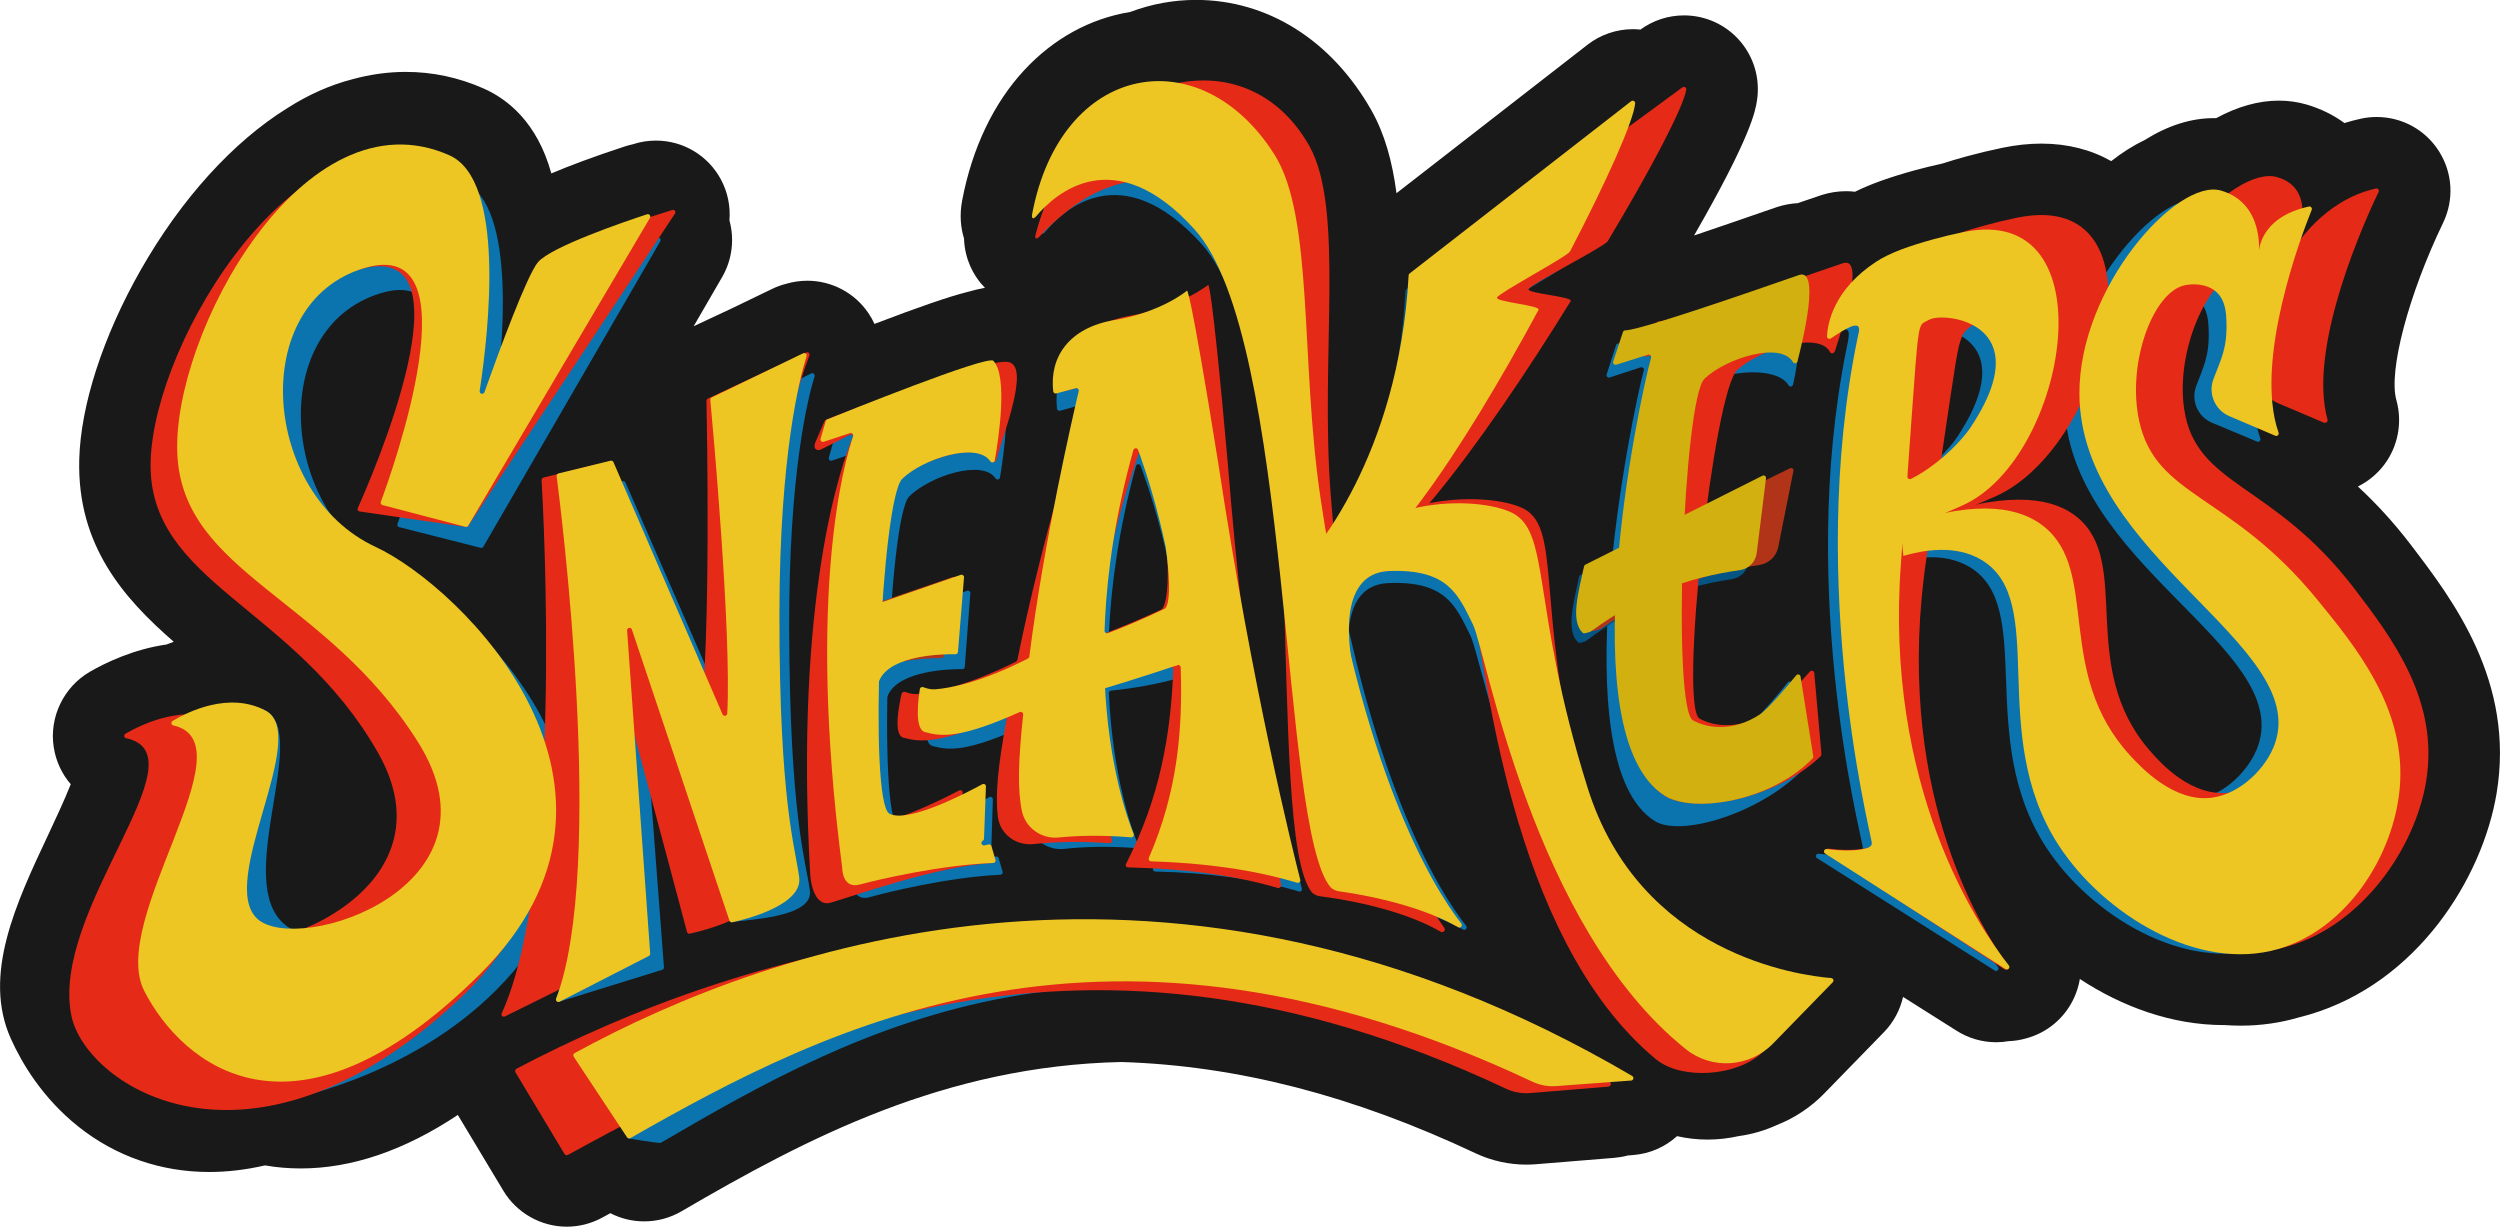 <svg xmlns="http://www.w3.org/2000/svg" id="Layer_2" data-name="Layer 2" viewBox="0 0 698.07 342.52"><defs><style> .cls-1 { fill: #e52b17; } .cls-2 { fill: #0b73ad; } .cls-3 { fill: #edc624; } .cls-4 { fill: #b23418; } .cls-5 { fill: #191919; } .cls-6 { fill: #d1b00f; } .cls-7 { fill: #045584; } </style></defs><g id="Layer_2-2" data-name="Layer 2"><g><path class="cls-5" d="m673.27,152.25c-5.07-6.64-10.09-11.98-14.88-16.4,2.84-1.41,5.36-3.47,7.32-6.05,3.89-5.13,5.16-11.88,3.43-18.06-2.27-8.07,3.34-29.36,13.04-49.52,3.1-6.44,2.68-13.88-1.11-19.92-3.79-6.03-10.32-9.63-17.45-9.63-1.5,0-3.01.16-4.48.49-1.58.35-3.08.75-4.5,1.2-3.11-2.28-6.7-4.05-10.68-5.2-2.44-.7-5.01-1.06-7.64-1.06-5.65,0-11.51,1.64-17.5,4.89-.24,0-.48,0-.72,0-6.31,0-12.78,2.06-19.26,6.12-3.11,1.48-6.25,3.47-9.33,5.88-5.59-3.18-12.18-4.89-19.5-4.89-3.47,0-7.13.39-10.89,1.17-3.48.72-6.85,1.53-10.03,2.4-2.44.67-4.66,1.33-6.73,2-2.67.58-5.22,1.21-7.61,1.86-7.06,1.94-12.39,3.84-16.78,6.01-.83-.1-1.67-.15-2.52-.15-2.28,0-4.56.36-6.78,1.06-.47.15-1.01.33-3.86,1.31-.82.28-1.78.61-2.83.97-1.89.1-3.78.45-5.62,1.03-.48.15-1.1.37-3.65,1.25-4.24,1.47-11.89,4.13-19.68,6.75,16.02-27.83,17.12-34.83,17.56-37.66.94-5.96-.77-12-4.68-16.58-3.92-4.59-9.63-7.22-15.68-7.22-4.4,0-8.6,1.37-12.17,3.96-.71-.07-1.42-.11-2.13-.11-4.56,0-9.06,1.54-12.66,4.35l-53.33,41.45c-1.15-8.75-3.26-16.55-7.02-23.17-11.12-19.57-28.97-30.8-48.96-30.8-6.26,0-12.42,1.13-18.36,3.36-11.18,1.83-21.35,7.38-29.55,16.2-8.6,9.24-14.61,21.83-17.38,36.41-.8,4.19-.38,7.75.51,10.63.19,6.1,2.89,10.36,4.74,12.58.35.42.72.82,1.11,1.21-1.53.27-3.24.68-5.3,1.27-4.83,1.21-13.39,4.16-25.55,8.81-.48-1.06-1.05-2.08-1.72-3.05-3.84-5.64-10.21-9.01-17.04-9.01-1.97,0-3.94.29-5.83.84-1.37.34-2.71.82-3.98,1.44l-11.24,5.43-10.68,5,7.96-13.74c2.8-4.83,3.48-10.56,2.03-15.82.32-3.88-.46-7.83-2.36-11.39-3.59-6.72-10.55-10.89-18.17-10.89-2.18,0-4.33.34-6.41,1.02-.02,0-.04.01-.06.02-.74.16-1.48.35-2.2.59-8.69,2.85-15.36,5.35-20.53,7.54-3.94-14.29-12.26-20.76-18.83-23.68-6.97-3.1-14.3-4.67-21.79-4.67-4.93,0-9.95.69-14.91,2.05-6.19,1.59-12.3,4.31-18.17,8.06-15.16,9.38-29.7,25.42-40.95,45.19-10.54,18.52-16.8,37.84-17.17,53.02-.59,23.96,12.44,38.66,26.38,50.8-.67.24-1.35.5-2.02.77-9.33,1.33-17.2,5.19-21.34,7.58-7.38,4.25-11.46,12.74-10.14,21.13.62,3.93,2.29,7.46,4.75,10.3-1.76,4.46-4.48,10.25-6.21,13.94-9.1,19.33-18.5,39.33-10.52,57.11,3.04,6.77,8.77,16.52,18.85,24.55,10.4,8.29,23.03,12.68,36.51,12.68,5.07,0,10.3-.62,15.6-1.84,3.28.57,6.62.85,9.99.85,14.24,0,28.92-5.01,43.86-14.94l12.75,21.22c3.7,6.15,10.47,9.98,17.66,9.98,3.47,0,6.91-.88,9.95-2.55.7-.39,1.45-.79,2.23-1.22,2.88,1.49,6.11,2.29,9.46,2.29,3.65,0,7.24-.97,10.39-2.81,35.14-20.51,73.57-40.61,122.83-41.69,32.3,1,64.68,9.35,98.97,25.51,4.37,2.06,9.25,3.14,14.11,3.14.9,0,1.82-.04,2.73-.11l21.83-1.78c1.29-.11,2.56-.33,3.79-.66l1.64-.14c4.57-.38,8.79-2.25,12.1-5.26,2.76.63,5.61.96,8.5.96h0c2.93,0,5.87-.33,8.76-.98,3.67-.5,7.23-1.54,10.62-3.09,5.03-1.99,9.49-4.97,13.26-8.84l16.65-17.1c2.69-2.76,4.49-6.19,5.32-9.83l14.97,9.46c3.31,2.09,7.12,3.2,11.02,3.2,1.18,0,2.35-.1,3.49-.3,1.64-.06,3.27-.32,4.85-.77,5.92-1.57,10.89-5.71,13.48-11.45.75-1.67,1.27-3.39,1.56-5.14,11.72,7.68,25.59,12.87,40.28,12.87.07,0,.14,0,.21,0,1.48.1,2.97.16,4.42.16h0c5.61,0,11.08-.78,16.3-2.32.02,0,.04-.01.07-.02.92-.22,1.8-.46,2.68-.72,30.4-8.94,48.48-38.29,52.4-61.79,5.21-31.21-12.28-54.13-23.85-69.29Z"></path><path class="cls-2" d="m54.38,208.43c-.59-.13-.73-.92-.21-1.24,4.02-2.47,9.96-14.07,20.02-8.74,12.45,6.59-9.3,47.76,5.37,59.73,11.18,10.07,67.19-5.92,41.92-45.76-25.27-39.84-64.62-45.87-66.37-78.69-1.75-32.82,34.06-100.66,74.2-83.09,15.31,6.7,11.14,47.46,8.6,64.86-.12.82,1.04,1.1,1.31.32,3.99-11.45,11.49-32.29,14.51-35.94,3.57-4.32,23.82-11.44,29.85-13.49.59-.2,1.11.44.79.99l-49.4,85.27c-.15.26-.46.39-.75.32l-22.77-5.78c-.39-.1-.61-.51-.47-.89,2.76-7.58,26.13-73.94-4.8-64.39-32.19,9.93-27.83,62.55,3.39,76.81,23.62,10.79,80.22,65.88,29.24,117.47-24.88,25.17-59.77,31.13-59.77,31.13,0,0-29.38,4.69-43.35-7.55-2.89-2.53,12.64-15.1,11.1-18.07-10.12-19.54,28.94-68.68,7.61-73.26Z"></path><path class="cls-2" d="m159.12,138.77c1.16,8.61,9.7,103.72-3.83,140.09-.22.58.39,1.12.94.83l28.81-8.94c.24-.13.38-.39.36-.66l-6.76-88.99c-.06-.8,1.06-1.03,1.32-.28l23.73,76.24c.11.33.45.52.78.44,3.31-.75,22.73-1.09,21.67-8.82-1.17-8.62-5.58-20.61-5.78-72.75-.17-43.99,5.37-65.27,7.1-70.85.18-.57-.41-1.07-.94-.81l-25,12.39c-.25.13-.4.39-.38.67.56,5.79,6.17,64.1,5.06,86.37-.04.72-1.01.9-1.3.24l-30.25-69.21c-.13-.3-.46-.47-.78-.38l-14.26,3.64c-.33.09-.55.41-.51.75Z"></path><path class="cls-2" d="m232.82,122.89l-1.39,4.9c-.15.53.35,1,.87.83l7.19-2.45c.53-.18,1.03.33.86.86-2.37,7.09-12.57,43.41-2.39,119.03,0,.02,0,.04,0,.07,0,.44.23,5.7,4.86,4.39,4.74-1.34,21.97-5.6,36.52-6.26.44-.02.74-.45.62-.87l-1.12-3.77c-.1-.35-.46-.55-.81-.46l-1.11.27c-.76.19-1.18-.86-.49-1.25h0c.21-.12.34-.33.35-.57l.46-14.4c.02-.53-.54-.87-1-.62-4.26,2.39-20.4,11.06-25.44,8.34-5.83-3.15-2.66-86.68,3.1-92.34s20.44-10.45,24.09-5.01c.34.51,1.13.36,1.23-.25,1.09-6.42,3.49-23.27-.52-27.44-1.61-1.67-41.59,14.95-45.47,16.56-.19.08-.33.24-.39.44Z"></path><path class="cls-2" d="m246.46,173.39l23.59-8.44c.46-.16.94.2.9.69l-1.56,20.57c-.03.36-.32.63-.68.63-3.21-.02-17.75.26-20.82,7.37-3.46,8-4.01,2.92-4.01,2.92l2.14-23.16c.02-.26.2-.49.45-.58Z"></path><path class="cls-2" d="m451.25,96.38l-2.63,8.17c-.17.53.33,1.03.85.85l8.67-2.83c.51-.17,1,.3.86.82-3.36,12.43-23.38,109.46,3.1,125.9,7.81,4.85,33.01-3.23,44.04-17.51.15-.16-2.1,1.25-2.13,1.04l-3.61-21.96c-.09-.58-.82-.77-1.19-.32-2.2,2.73-7.66,9.37-9.95,10.9-7.17,4.78-14.13,4.02-18.27,1.78-5.83-3.15-3.07-88.54,2.7-94.2,5.76-5.66,22.35-7.2,25.74-1.41.3.51,1.08.37,1.22-.2,1.67-6.64,4.51-29.08-1.15-27.21-1.68.56-42.9,15.65-47.61,15.71-.29,0-.55.19-.64.47Z"></path><path class="cls-7" d="m441.26,160.58l48.44-24.96c.48-.25,1.04.14.98.68l-2.44,20.61c-.29,2.45-2.17,4.43-4.59,4.79-14.56,2.18-26.92,6.95-40.72,17.22-.32.24-1.23.46-1.73.57-.21.05-.44,0-.6-.16-3.36-3.2-1.25-10.97.32-18.3.04-.2.17-.37.35-.46Z"></path><path class="cls-2" d="m362.68,248.94c.51.15.98-.31.84-.82-1.99-7.66-13.37-52.53-22.98-114.23-8.35-50.75-8.88-47.81-8.88-47.81,0,0-6.94,5.98-19.79,8.25-12.52,2.22-17.84,10.4-16.72,19.81.05.41.46.67.85.56l5.29-1.49c.49-.14.95.3.84.8-1.52,6.6-9.35,41.48-13.18,73.27-.03.22-.16.42-.36.52-12.35,6.51-21.27,8.43-25.59,8.73-1.1.08-2.34-.29-3.12-.58-.4-.15-.84.11-.9.53-.42,2.71-1.45,11.04,1.38,11.82,4.58,1.26,9.7,1.77,26.03-5.73.47-.22,1,.17.95.69-1.27,12.61-1.49,20.54-.24,26.51.99,4.68,5.41,7.79,10.14,7.26,4.55-.51,11.28-.86,19.85-.23.5.04.88-.47.69-.93-1.6-3.89-7.07-18.75-8.15-42.31-.02-.36.25-.68.61-.71,6.55-.69,13.07-1.84,19.36-3.64.42-.12.84.18.86.62.68,17.53-.78,34.53-8.47,52.59-.19.44.12.93.6.94,14.68.33,28.15,2.05,40.09,5.55Zm-36.62-75.21c-5.39,2.67-10.62,4.95-15.61,6.91-.45.18-.93-.16-.92-.65.03-1.08.07-2.18.12-3.28.63-13.59,2.8-29.21,7.54-46.59.17-.64,1.06-.69,1.29-.07.19.5.41,1.1.66,1.79,1.68,4.68,4.58,13.53,7.05,24.93,0,0,0,.01,0,.02,2.24,15.92-.12,16.94-.12,16.94Z"></path><path class="cls-2" d="m290.81,64.02c-.26,1.41.28,1.66,1.19.55,5.02-6.06,21.2-21.03,43.41,3.43,26.98,29.71,24.12,165.1,38.16,180.95,0,0,0,0,0,0,.64.55,1.42.9,2.25,1,4.63.58,21.09,3.04,32.7,9.59.65.37,1.34-.42.87-1.01-7.73-9.84-27.61-41.44-39.16-116.88-5.77-37.7-2.18-77.37-13.04-94.48-20.29-31.95-58.65-25.2-66.38,16.84Z"></path><path class="cls-2" d="m374.24,195.44l3.29-5.96c.08-.14.11-.31.07-.47-.57-2.62-5.14-25.53,10-26.19,16.05-.69,18.83,6.27,22.93,14.54,3.72,7.51,16.73,83.04,58.94,116.5,7.18,5.69,17.54,4.86,23.9-1.8l16.27-17.02c.4-.42.14-1.11-.44-1.15-8.58-.61-52.51-5.97-67.06-51.91-16.15-51.01-10.09-71.04-21.74-75.82-11.64-4.78-42.46-2.91-49.58,18.23-5.99,17.8.18,28.26,2.28,31.13.29.4.9.36,1.14-.08Z"></path><path class="cls-7" d="m363.61,161.22c2.47-2.64,26.3-29.42,28.81-79.94,0-.2.1-.38.26-.5l60.53-48.03c.46-.36,1.14-.02,1.1.57-.36,4.71-7.53,21.2-17.66,40.98-.72,1.4-19.21,11.44-19.95,12.87-.63,1.21,12.06,2.06,11.4,3.29-20.52,38.81-45.39,77.2-57.27,73.94-10.02-2.74-8.49-2.97-7.7-2.97.19,0,.36-.07.49-.21Z"></path><path class="cls-2" d="m527.77,159.22c.23-3.28.45-6.41.66-9.36.02-.3.23-.54.52-.61,3.69-.87,8.83-2.72,15.99-6.13,28.42-13.53,39.81-83.78-.36-75.16-2.97.64-5.69,1.32-8.2,2.04-6.77,1.94-12.05,3.87-15.78,6.36-11.75,7.84-8.93,13.4-9.07,16.79,4.13-5.39,5.37-6.33,1.14.07,3.4-2.31,4.11-1.4,3.21,2.69-.1.44,1.25-5.65,1.15-5.2-16.2,69.45,2.41,141.36,3.11,145.8.02.1.02.21,0,.32-.14.61-.72.94-.72.94,0,0-2.9,1.64-11.61.61-.71-.08-1.05.87-.44,1.25l49.62,31.38c.64.41,1.37-.4.9-1-8.76-11.05-34.46-49.13-30.11-110.76Zm4.93-64.7c.52-1.62,1.13-1.52,2.5-2.32,2.64-1.53,15.43-.82,17.89,8.55,1.22,4.67-.12,11.48-6.55,21.23-.27.42-.62.89-1.01,1.4-2.82,3.66-8.48,9.32-15.14,12.75-.46.24-1.01-.14-.97-.66,2.02-29.93,2.41-38.23,3.28-40.96Z"></path><path class="cls-2" d="m527.58,148.9c22.29-7.87,33.27-4.71,39.18-.13,15.78,12.23,3.01,40.35,24.2,63.11,2.85,3.06,12.01,12.9,22.52,11.31,7.76-1.17,14.76-8.32,17.06-15.01,9.43-27.51-53.53-50.99-54.05-95.8-.34-29.4,26.48-59.96,38.58-56.48,11.93,3.43,10.41,17.08,10.41,17.08,0,0-.19-9.73,13.67-12.91.53-.12.99.4.78.91-2.69,6.82-15.74,41.75-8.78,61.48.2.56-.36,1.08-.9.85l-12.62-5.28c-3.96-1.66-5.9-6.18-4.39-10.23,2.05-5.48,3.74-8.43,3.48-15.8-.08-2.12-.21-5.82-2.82-8.15-2.77-2.47-7.01-2.24-8.99-1.69-8.58,2.37-15.47,21.84-11.97,37.47,4.71,21.05,24.96,19.58,48.84,48.5,10.91,13.21,24.95,30.21,23.05,52.15-1.56,18.04-13.85,38.58-32.96,44.43-22.05,6.76-48.17-9.16-60.52-28.1-19.98-30.63-2.73-67.27-21.47-78.34-7.19-4.25-15.97-2.54-21.44-.91,0,0-15.26-2.22-15.23-2.22,1.68-.23,49.11-16.75,6.73-2.03-2.64,2.63.14-2.13.14-2.13"></path><path class="cls-2" d="m452.69,301.65l-20.58,1.72c-2.22.19-4.44-.22-6.46-1.16-116.95-54.17-186.5-15-241.18,16.92-.31.18-8.91-1.23-8.91-1.23l-12.79-20.18c-.22-.33-.12-.78.23-.97,54.34-30.46,163.34-69.73,289.98,3.64.57.33.37,1.22-.29,1.27Z"></path><path class="cls-4" d="m240.44,169.86l25.54-8.73c.5-.17.97.21.89.71l-3.32,21.26c-.06.37-.39.66-.77.65-3.38-.02-18.73.28-22.54,7.62-4.3,8.27-4.46,3.02-4.46,3.02l4.14-23.94c.05-.27.25-.51.52-.6Z"></path><path class="cls-4" d="m446.73,156.58l53.07-25.81c.53-.26,1.09.15.98.71l-4.25,21.31c-.51,2.53-2.64,4.58-5.23,4.96-15.52,2.25-28.93,7.19-44.31,17.81-.35.24-1.33.47-1.87.59-.23.05-.46,0-.62-.16-3.28-3.31-.43-11.34,1.82-18.91.06-.21.21-.38.41-.48Z"></path><g><path class="cls-1" d="m35.19,206.12c-.61-.13-.69-.95-.12-1.28,4.44-2.55,16.96-8.67,27.13-3.16,12.58,6.81-17.74,48.92-6.78,59.33,10.96,10.4,73.53-9.59,50.16-50.77-23.38-41.19-64.35-47.41-63.52-81.34.83-33.93,41.61-101.35,82.46-83.2,15.58,6.93,10.36,46.34,6.27,64.33-.19.84,3.88,3.35,4.23,2.55,5.14-11.84,11.86-35.6,15.34-39.38,4.11-4.46,30.81-12.44,37.34-14.56.64-.21,1.13.46.76,1.02l-57.68,87.14c-.18.27-.47.39-.77.32l-29.69-4.32c-.4-.1-.6-.52-.42-.92,3.53-7.84,33.56-76.45.19-66.57-34.73,10.28-34.42,64.67-2.69,79.4,24,11.15,87.93,71.72,30,125.07-57.93,53.35-103.08,23.62-107.41,4.1-6.35-29.47,37.31-73.03,15.21-77.76Z"></path><path class="cls-1" d="m151.23,134.09c.52,8.9,6.08,111.25-11.14,148.85-.28.6.32,1.16.93.86l26.77-13.27c.26-.13.44-.4.44-.68l.13-91.99c0-.82,1.2-1.07,1.41-.29l22.07,82.67c.09.34.43.54.79.46,3.55-.78,20.76-4.98,20.28-12.98-.53-8.91-4.2-21.31-.16-75.21,3.41-45.48,10.98-67.48,13.26-73.24.23-.59-.34-1.11-.93-.83l-27.36,12.82c-.28.13-.46.4-.45.7.12,5.99,1.27,66.27-1.71,89.29-.1.74-1.14.93-1.39.25l-26.23-71.55c-.11-.31-.45-.48-.79-.4l-15.32,3.77c-.36.09-.62.42-.6.78Z"></path><path class="cls-1" d="m230.18,117.66l-2.56,5.96c-.72,2.15.92,2.16,1.48,1.97l8.21-4.19c.57-.19,1.07.06.83.61-3.08,7.33-16.43,44.49-11.87,122.67,0,.02.65,8.74,5.64,7.38,5.1-1.39,29.96-10.39,45.34-11.07.47-.02.82-.46.72-.9l-8.83-1.76c-.08-.36-.44-.57-.81-.48l-1.19.28c-.82.2-1.17-.89-.41-1.29h0c.23-.12.38-.35.41-.59l1.66-14.89c.06-.55-.5-.9-1-.64-4.68,2.47-22.39,11.44-27.49,8.62-5.89-3.25,4.26-89.61,10.8-95.46,6.45-5.77,22.39-10.8,25.79-5.18.32.53,1.16.37,1.32-.26,1.67-6.63,9.57-26.07,3.4-27.34-6.17-1.28-46.76,14.43-50.97,16.1-.21.08-.37.25-.45.46Z"></path><path class="cls-1" d="m462.5,90.21l-3.44,8.45c-.22.55.26,1.06.83.88l9.37-2.93c.55-.17,1.03.31.84.85-4.55,12.85-31.83,107.75-5.26,124.74,7.83,5.01,30.45,1.44,43.52-11.01.17-.16.26-.39.24-.61l-2.01-22.7c-.05-.6-.8-.8-1.23-.33-2.54,2.83-8.83,9.69-11.38,11.27-7.94,4.95-15.21,4.16-19.4,1.85-5.89-3.25,3.98-91.54,10.52-97.39,6.53-5.85,22.81-10.94,25.92-4.95.27.53,1.1.38,1.3-.21,2.3-6.86,8.45-26.57,2.33-24.64-1.82.58-46.48,16.18-51.44,16.25-.31,0-.6.2-.71.49Z"></path><path class="cls-1" d="m356.74,247.94c.52.15,1.05-.32.96-.85-1.48-7.92-9.8-54.3-14.9-118.09-4.66-52.47-5.46-49.42-5.46-49.42,0,0-7.8,6.19-21.53,8.54-13.37,2.29-19.64,10.75-19.23,20.49.02.42.43.7.85.58l5.7-1.54c.53-.14.98.31.82.83-2.14,6.83-13.24,42.88-19.86,75.75-.05.23-.21.43-.42.54-13.55,6.74-23.1,8.71-27.68,9.03-1.17.08-2.44-.3-3.24-.59-.41-.15-.89.11-1,.55-.66,2.8-2.43,11.42.49,12.22,4.72,1.3,10.07,1.83,27.89-5.93.52-.23,1.04.17.94.71-2.37,13.03-3.25,21.23-2.41,27.41.66,4.84,5.06,8.05,10.09,7.51,4.83-.52,11.96-.9,20.94-.24.53.04.96-.48.8-.97-1.37-4.02-5.92-19.39-5.13-43.74.01-.37.32-.7.7-.74,6.96-.72,13.92-1.91,20.7-3.77.45-.12.87.19.86.64-.71,18.12-3.64,35.7-13.21,54.37-.23.46.05.96.56.97,15.44.34,29.5,2.12,41.79,5.73Zm-32.45-77.75c-5.9,2.76-11.59,5.12-17.01,7.15-.49.18-.97-.17-.92-.67.12-1.12.25-2.25.4-3.39,1.77-14.05,5.33-30.2,11.74-48.16.23-.66,1.17-.71,1.36-.07.16.52.34,1.14.55,1.85,1.39,4.84,3.73,13.99,5.4,25.77,0,0,0,.01,0,.02,1.07,16.46-1.51,17.51-1.51,17.51Z"></path><path class="cls-1" d="m289.21,65.31c-.39,1.46.16,1.71,1.21.57,5.79-6.26,29.07-28.98,50.48-3.7,26,30.71,11.95,170.68,25.46,187.06,0,0,0,0,0,0,.63.57,1.42.93,2.29,1.03,4.83.6,21.97,3.13,33.67,9.91.66.38,1.44-.44,1-1.05-7.34-10.18-25.72-42.84-31.74-120.82-3.01-38.98,4.01-79.98-6.04-97.67-18.77-33.03-64.77-18.81-76.33,24.66Z"></path><path class="cls-1" d="m371.93,192.6l3.95-6.16c.1-.15.14-.32.11-.49-.39-2.71-3.33-26.39,12.67-27.07,16.97-.72,19.32,6.48,22.97,15.03,3.31,7.76,8.96,87.25,50.71,121.82,7.1,5.88,22.6,4.96,29.85-1.93l15.92-18.94c.45-.43.23-1.15-.37-1.19-8.99-.63-54.84-6.16-66.43-53.66-12.86-52.73-4.84-73.44-16.72-78.38-11.88-4.94-44.51-3-53.73,18.86-7.77,18.4-2.11,29.22-.13,32.18.28.41.91.37,1.2-.08Z"></path><path class="cls-1" d="m364.87,157.26c2.82-2.73,30.11-30.42,36.87-82.65.03-.2.14-.39.31-.52l67.69-49.67c.51-.38,1.2-.02,1.11.59-.76,4.87-9.66,21.92-21.95,42.37-.87,1.45-21.17,11.83-22.07,13.31-.77,1.26,12.53,2.12,11.75,3.4-24.78,40.13-54.12,79.82-66.38,76.45-10.33-2.84-8.7-3.07-7.87-3.06.2,0,.39-.07.54-.21Z"></path><path class="cls-1" d="m538.01,155.15c.51-3.4,1-6.62,1.46-9.68.05-.31.29-.56.6-.63,3.96-.9,9.52-2.81,17.34-6.34,31.05-13.99,48.77-86.63,5.74-77.7-3.18.66-6.11,1.37-8.8,2.11-7.29,2-13.01,4-17.14,6.57-13.02,8.11-15.39,17.88-15.81,21.38-.07.57.55.93,1.06.6,3.77-2.39,9.47-6,8.19-1.78-.14.45,1.78-5.84,1.63-5.38-22.73,71.8-8.99,146.14-8.61,150.73.01.11,0,.22-.03.33-.2.63-.83.97-.83.97,0,0-3.19,1.7-12.28.63-.75-.09-1.18.9-.57,1.29l49.73,32.43c.65.42,1.47-.41,1.02-1.03-8.33-11.43-32.3-50.79-22.7-114.5Zm9.72-60.87c1.82-6.26,19.89-9.26,21.72.42.91,4.82-1.06,11.87-8.63,21.95-.32.44-.72.93-1.18,1.45-3.27,3.79-9.7,9.64-16.99,13.19-.51.25-1.05-.14-.97-.68,4.56-30.94,4.91-33.51,6.06-36.33Z"></path><path class="cls-1" d="m538.64,144.49c24.13-8.14,35.44-4.87,41.29-.14,15.64,12.64-.12,41.71,20.35,65.24,2.75,3.16,11.6,13.33,22.8,11.69,8.28-1.21,16.23-8.6,19.2-15.53,12.18-28.44-52.25-52.71-49.14-99.03,2.04-30.39,30.26-60.86,42.73-57.26,12.29,3.55,4.84,19.78,4.84,19.78,0,0,7.85-13.31,22.71-16.6.57-.13,1.01.41.75.94-3.39,7.05-19.99,43.17-14.26,63.56.16.57-.46,1.12-1.01.88l-12.87-5.46c-4.04-1.71-5.72-6.39-3.79-10.58,2.6-5.66,3.21-8.78,3.54-16.41.09-2.19,1.67-5.95-.89-8.36-2.71-2.56-7.21-2.31-9.34-1.74-9.24,2.45-18.08,22.59-15.67,38.74,3.24,21.76,24.7,20.24,47.51,50.13,10.42,13.66,23.83,31.22,20.04,53.91-3.12,18.65-17.73,39.88-38.35,45.94-23.79,6.99-50-9.46-61.48-29.04-18.55-31.66,2.61-69.54-16.24-80.99-7.23-4.39-16.62-2.63-22.51-.93l-15.07-2.25-4.31-4.87s9.9,7.01,9.93,7.01c1.79-.24,44.79-17.36-1.06-2.13-9.67,2.43-1.87-2.13-1.87-2.13"></path><path class="cls-1" d="m449.1,303.43l-21.83,1.78c-2.35.19-4.66-.23-6.72-1.2-118.81-55.98-201.75-14.53-261.97,18.47-.34.19-.74.09-.93-.22l-13.72-22.85c-.21-.34-.06-.81.32-1.01,59.74-31.5,177.79-72.12,305.25,3.7.58.34.3,1.26-.41,1.32Z"></path></g><path class="cls-6" d="m453.17,92.72l-2.72,8.25c-.18.53.33,1.04.86.87l8.84-2.79c.52-.16,1.02.31.87.84-3.48,12.57-23.07,105.39,3.83,122.3,7.93,4.98,29.54,1.69,41.28-10.41.15-.16.22-.38.19-.6l-3.56-22.28c-.09-.59-.83-.79-1.21-.33-2.25,2.75-7.84,9.42-10.19,10.95-7.32,4.78-14.41,3.94-18.62,1.64-5.92-3.24-2.69-89.74,3.21-95.42,5.9-5.68,21.27-10.52,24.7-4.62.3.52,1.1.39,1.25-.2,1.74-6.71,6.27-25.99.49-24.15-1.72.55-43.77,15.45-48.56,15.47-.3,0-.56.19-.66.47Z"></path><path class="cls-6" d="m442.67,157.67l49.46-24.84c.49-.25,1.06.15.99.7l-2.59,20.86c-.31,2.48-2.23,4.47-4.7,4.81-14.84,2.07-27.45,6.8-41.55,17.07-.32.24-1.26.45-1.77.56-.22.04-.45,0-.61-.16-3.4-3.28-1.22-11.13.41-18.53.04-.2.18-.37.36-.47Z"></path><g><path class="cls-3" d="m48.41,202.56c-.6-.13-.74-.94-.21-1.26,4.11-2.46,15.77-8.35,25.99-2.86,12.65,6.8-13.65,47.82-2.32,58.13,11.33,10.3,70.39-8.74,44.86-49.35-25.54-40.6-65.59-47.07-67.21-80.35-1.62-33.27,35.19-101.68,75.98-83.5,15.56,6.93,11.11,48.19,8.44,65.8-.13.83,1.05,1.12,1.33.33,4.12-11.57,11.86-32.61,14.95-36.28,3.66-4.34,24.31-11.37,30.47-13.39.6-.2,1.13.46.8,1.01l-50.74,85.94c-.16.27-.47.39-.77.32l-23.17-6.07c-.39-.1-.62-.52-.47-.9,2.85-7.66,26.98-74.68-4.57-65.29-32.83,9.77-28.65,63.12,3.07,77.85,24,11.15,81.38,67.49,29.2,119.3s-83.29,25.11-93.75,4.73c-10.21-19.89,29.82-69.32,8.11-74.16Z"></path><path class="cls-3" d="m155.43,132.96c1.14,8.74,13.83,109.17-.14,145.89-.22.59.4,1.14.96.85l24.93-12.77c.25-.13.39-.39.37-.66l-6.45-90.22c-.06-.81,1.08-1.04,1.34-.27l27.24,81.28c.11.33.45.53.8.46,3.37-.73,19.71-4.7,18.68-12.55-1.15-8.74-5.58-20.94-5.52-73.77.05-44.57,5.79-66.08,7.58-71.72.18-.58-.41-1.09-.96-.83l-25.53,12.33c-.26.13-.41.39-.39.68.55,5.87,5.97,65.01,4.73,87.56-.04.73-1.03.9-1.32.23l-30.46-70.41c-.13-.31-.47-.48-.8-.4l-14.54,3.56c-.34.08-.57.41-.52.76Z"></path><path class="cls-3" d="m230.57,117.55l-1.44,4.96c-.16.53.35,1.02.88.85l7.33-2.41c.54-.18,1.05.34.87.88-2.45,7.17-13.01,43.87-3.03,120.59,0,.02,0,.04,0,.07,0,.45.2,5.78,4.93,4.49s22.41-5.47,37.22-6.01c.45-.02.76-.45.63-.88l-1.12-3.83c-.1-.35-.46-.56-.82-.48l-1.13.27c-.78.19-1.19-.89-.49-1.27h0c.21-.12.35-.34.36-.58l.54-14.59c.02-.53-.54-.89-1.01-.63-4.35,2.38-20.83,11.02-25.95,8.21-5.92-3.24-2.28-87.85,3.62-93.53,5.82-5.6,20.87-10.4,24.56-4.85.35.52,1.15.37,1.25-.25,1.14-6.49,3.67-23.54-.4-27.81-1.63-1.71-42.44,14.76-46.39,16.36-.2.08-.34.24-.4.45Z"></path><path class="cls-3" d="m244.21,168.85l24.06-8.34c.47-.16.95.21.91.71l-1.69,20.83c-.03.36-.33.64-.69.63-3.27-.05-18.08.1-21.24,7.27-3.56,8.07-4.1,2.92-4.1,2.92l2.29-23.44c.03-.27.21-.5.46-.58Z"></path><path class="cls-3" d="m362.21,246.47c.51.15,1-.3.86-.82-1.99-7.78-13.36-53.34-22.84-115.95-8.25-51.5-8.81-48.52-8.81-48.52,0,0-7.1,6-20.2,8.18-12.76,2.13-18.22,10.37-17.13,19.92.05.41.46.69.87.58l5.4-1.46c.5-.14.97.31.85.82-1.58,6.68-9.73,41.94-13.79,74.12-.03.23-.17.42-.37.53-12.61,6.48-21.71,8.34-26.11,8.61-1.12.07-2.38-.31-3.17-.61-.41-.15-.86.1-.92.53-.44,2.74-1.54,11.17,1.35,11.99,4.65,1.32,9.87,1.88,26.54-5.56.48-.22,1.02.18.96.71-1.36,12.76-1.62,20.79-.37,26.86.98,4.75,5.47,7.94,10.29,7.45,4.63-.47,11.49-.77,20.22-.04.51.04.9-.46.7-.94-1.61-3.96-7.1-19.07-8.09-42.95-.02-.37.26-.68.62-.72,6.68-.64,13.32-1.74,19.74-3.51.43-.12.86.19.87.64.61,17.77-.97,34.98-8.89,53.21-.19.45.12.95.61.96,14.95.47,28.66,2.34,40.8,5.99Zm-36.92-76.54c-5.5,2.65-10.84,4.92-15.93,6.86-.46.17-.95-.18-.94-.67.04-1.1.09-2.2.14-3.32.71-13.77,3-29.57,7.91-47.13.18-.64,1.08-.69,1.31-.06.19.51.41,1.12.66,1.82,1.69,4.76,4.6,13.76,7.06,25.32,0,0,0,.01,0,.02,2.21,16.16-.21,17.16-.21,17.16Z"></path><path class="cls-3" d="m256.95,196.93s-8.36,15.72,72.71-11.5c43.24-14.52-5.56-8.33-7.27-8.1-.03,0-.06.01-.1.02l-39.65,11.29"></path><path class="cls-3" d="m288.23,59.69c-.27,1.42.27,1.68,1.21.57,5.15-6.09,21.69-21.11,44.19,3.88,27.33,30.35,23.75,167.51,37.98,183.7,0,0,0,0,0,0,.65.56,1.44.92,2.29,1.04,4.71.64,21.46,3.27,33.25,10.02.66.38,1.36-.42.89-1.02-7.83-10.05-27.92-42.25-39.31-118.79-5.69-38.26-1.84-78.41-12.82-95.85-20.5-32.57-59.61-26.08-67.69,16.45Z"></path><path class="cls-3" d="m374.25,192.37l3.38-6.01c.08-.15.11-.31.07-.48-.57-2.66-5.1-25.92,10.31-26.44,16.35-.55,19.14,6.53,23.28,14.94,3.75,7.64,16.63,84.3,59.46,118.59,7.29,5.83,17.84,5.09,24.35-1.6l16.66-17.1c.41-.42.14-1.12-.44-1.17-8.73-.7-53.45-6.54-68.04-53.22-16.2-51.83-9.93-72.07-21.76-77.02-11.84-4.95-43.24-3.34-50.59,18.01-6.19,17.98.04,28.64,2.17,31.56.3.41.91.37,1.16-.07Z"></path><path class="cls-3" d="m363.59,157.6c2.53-2.66,26.93-29.56,29.74-80.73.01-.2.11-.38.26-.5l61.88-48.11c.47-.37,1.16,0,1.11.59-.39,4.77-7.78,21.41-18.19,41.36-.74,1.42-19.62,11.41-20.38,12.86-.65,1.22,12.27,2.2,11.6,3.44-21.09,39.14-46.61,77.8-58.7,74.39-10.19-2.87-8.63-3.09-7.83-3.08.19,0,.37-.07.5-.21Z"></path><path class="cls-3" d="m530.8,157.09c.25-3.33.49-6.49.72-9.48.02-.3.24-.55.54-.61,3.76-.84,9.01-2.67,16.31-6.06,29.01-13.45,40.96-84.52,0-76.16-3.03.62-5.81,1.29-8.36,1.99-6.91,1.9-12.29,3.81-16.1,6.29-12.01,7.84-13.6,17.4-13.76,20.83-.03.56.6.91,1.07.6,3.48-2.31,8.73-5.8,7.79-1.67-.1.44,1.31-5.71,1.2-5.26-16.84,70.22,1.75,143.25,2.45,147.75.02.1.02.21,0,.32-.14.62-.74.94-.74.94,0,0-2.97,1.64-11.83.51-.73-.09-1.08.87-.46,1.26l50.38,32.25c.65.42,1.4-.39.92-1-8.86-11.28-34.85-50.1-30.12-112.5Zm5.34-65.51c.54-1.64,1.16-1.53,2.56-2.32,2.7-1.53,15.72-.69,18.18,8.82,1.22,4.74-.18,11.63-6.77,21.45-.28.43-.63.9-1.04,1.41-2.89,3.69-8.69,9.37-15.48,12.78-.47.24-1.02-.15-.99-.68,2.2-30.3,2.64-38.71,3.54-41.47Z"></path><path class="cls-3" d="m530.65,146.64c22.74-7.77,33.91-4.46,39.9.24,16.02,12.53,2.86,40.91,24.33,64.17,2.89,3.13,12.17,13.18,22.88,11.67,7.91-1.12,15.08-8.29,17.45-15.06,9.74-27.79-54.27-52.16-54.58-97.57-.2-29.79,27.27-60.51,39.57-56.87,12.13,3.59,10.52,17.4,10.52,17.4,0,0-.14-9.86,13.98-12.95.54-.12,1,.42.79.93-2.78,6.89-16.24,42.16-9.25,62.21.2.56-.37,1.09-.92.86l-12.83-5.47c-4.03-1.72-5.98-6.32-4.42-10.41,2.11-5.53,3.85-8.5,3.62-15.98-.07-2.15-.18-5.9-2.83-8.29-2.81-2.53-7.13-2.33-9.15-1.79-8.75,2.32-15.86,21.99-12.38,37.86,4.69,21.37,25.32,20.07,49.51,49.59,11.05,13.49,25.26,30.84,23.22,53.05-1.68,18.26-14.29,38.96-33.79,44.72-22.49,6.64-49.01-9.73-61.5-29.03-20.2-31.22-2.44-68.18-21.48-79.58-7.3-4.37-16.26-2.72-21.83-1.12"></path><path class="cls-3" d="m455.45,301.72l-20.97,1.55c-2.26.17-4.52-.27-6.58-1.23-118.85-55.97-196.05-16.06-251.9,15.76-.32.18-.71.08-.91-.22l-14.9-22.53c-.22-.34-.11-.79.24-.98,55.5-30.36,166.7-69.14,295.32,6.37.58.34.38,1.24-.3,1.29Z"></path></g></g></g></svg>